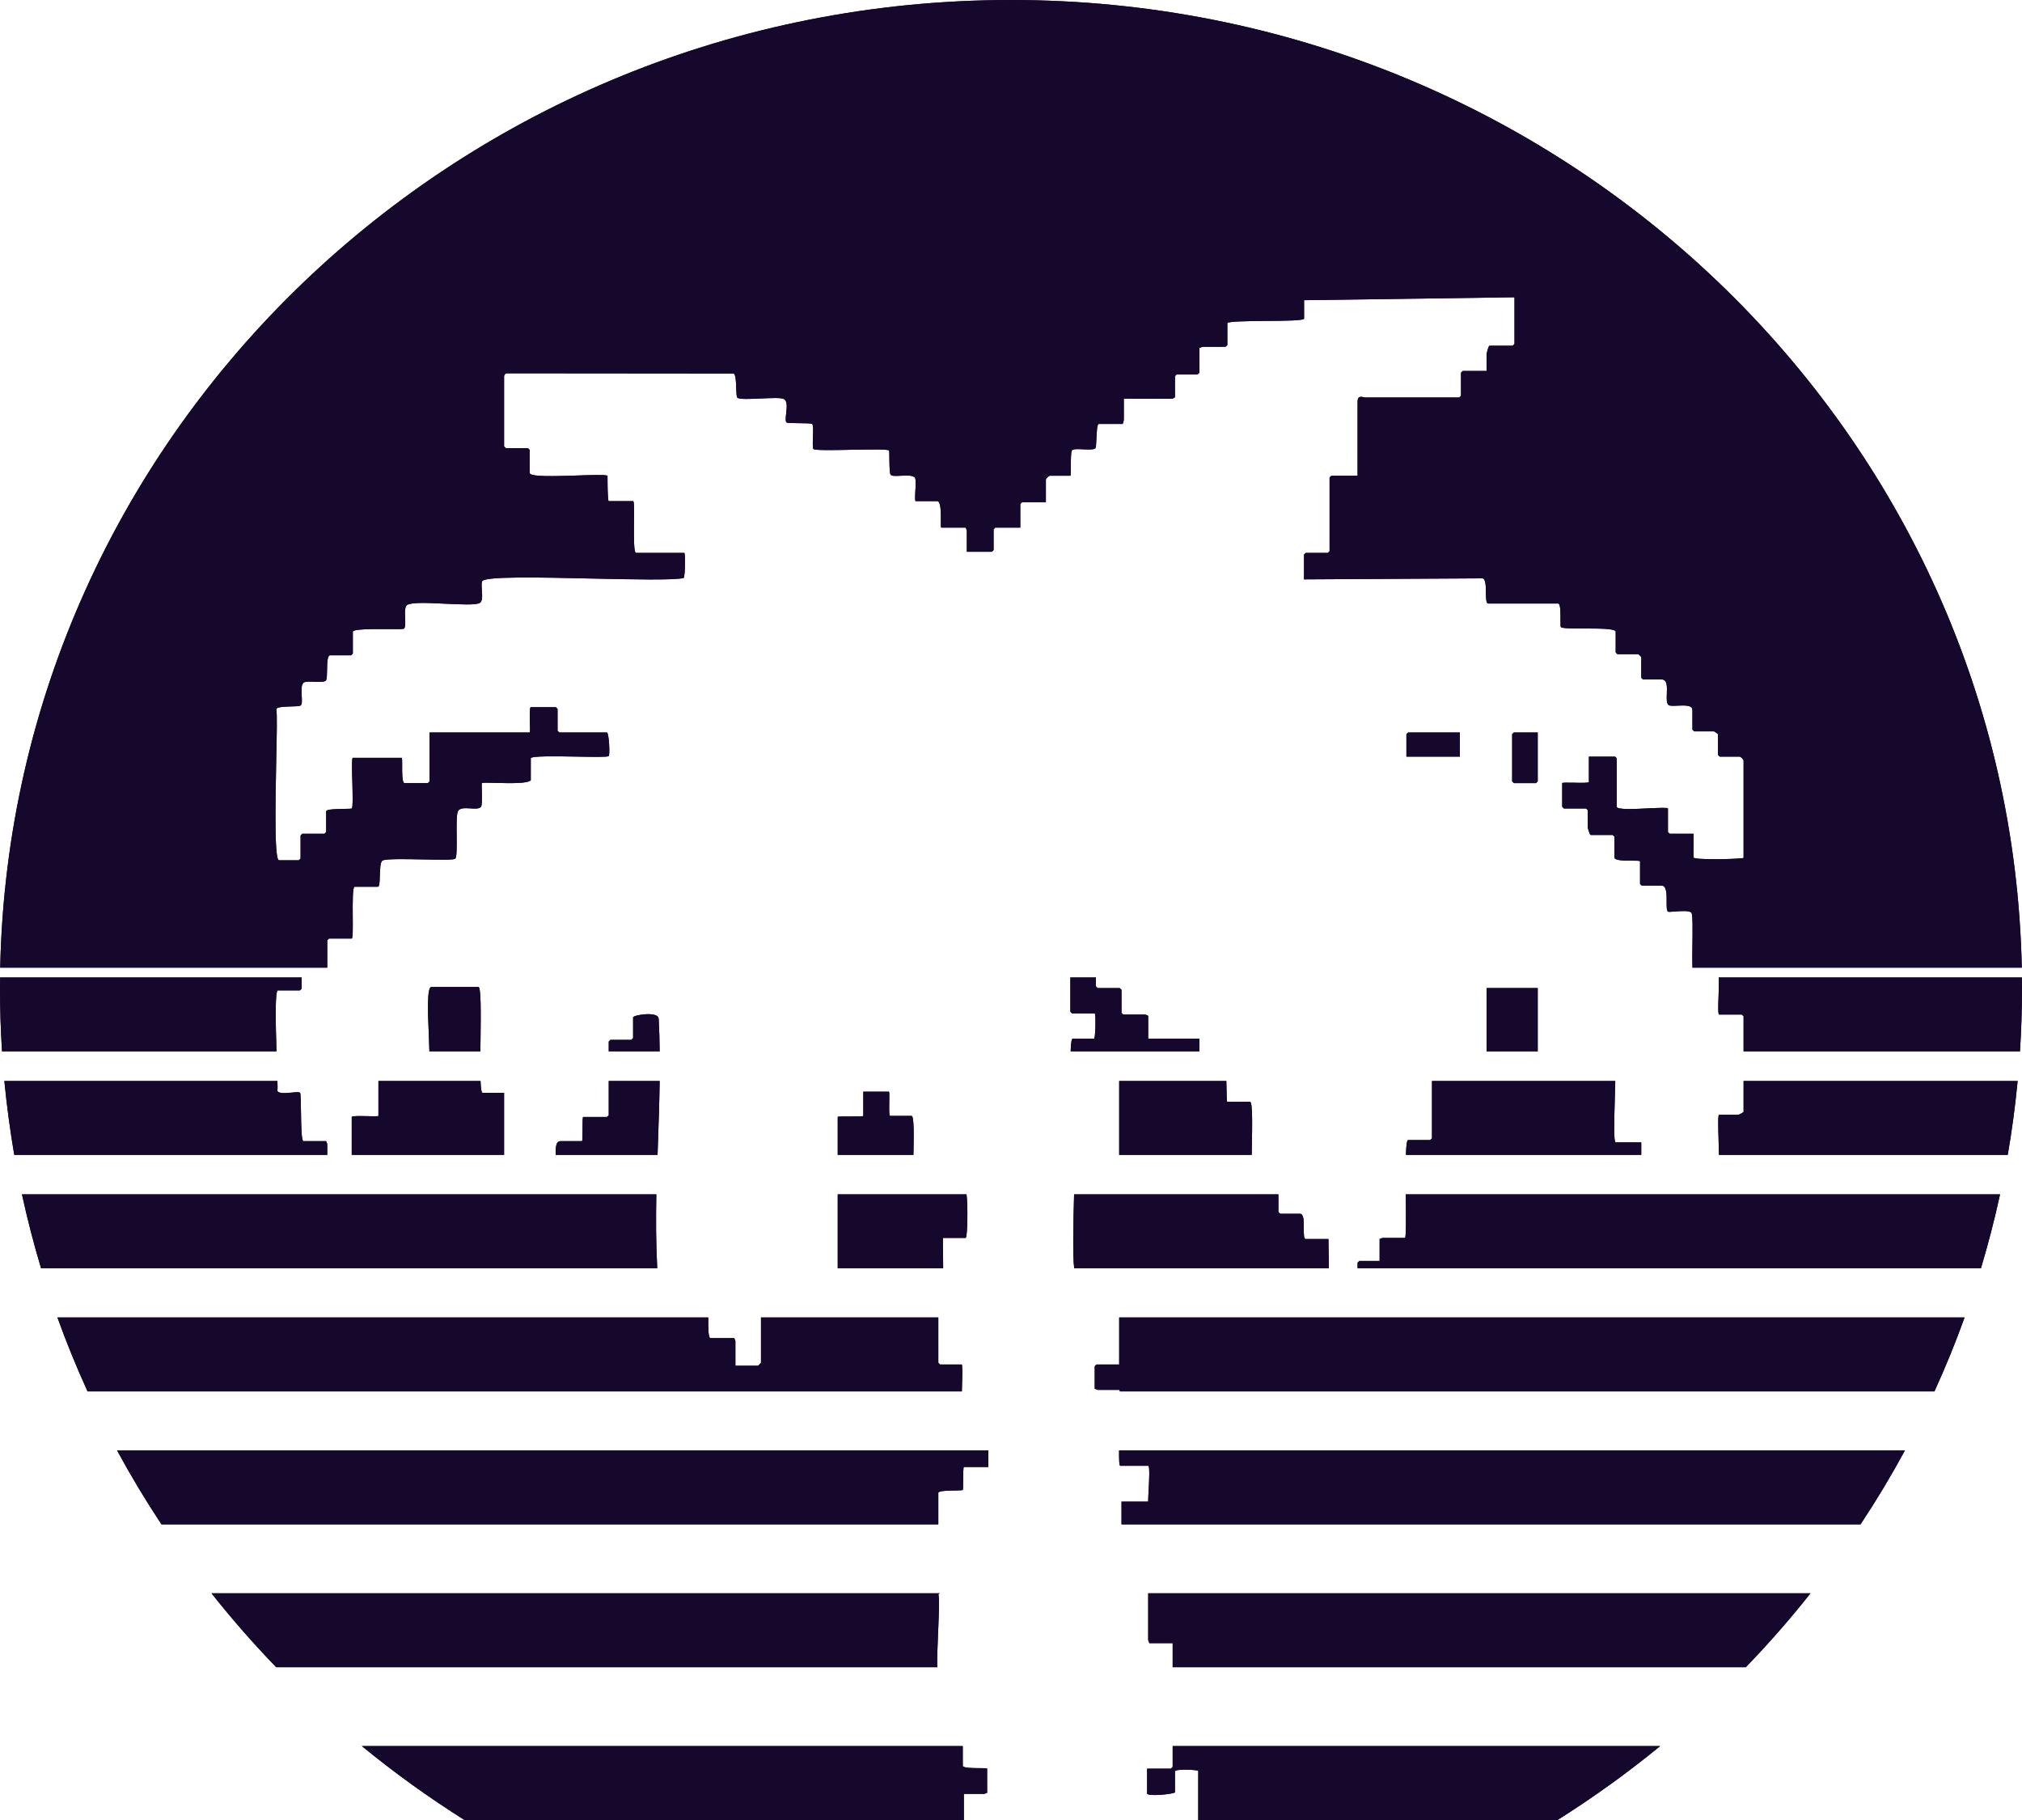<svg width="20" height="18" viewBox="0 0 20 18" fill="none" xmlns="http://www.w3.org/2000/svg">
<path d="M20 9.775C20 9.984 19.993 10.192 19.98 10.398H17.246V10.051L17.229 10.034H17.004C16.992 10.034 16.995 9.937 16.999 9.84C17.001 9.771 17.003 9.701 17 9.667H19.999C20 9.703 20 9.739 20 9.775Z" fill="#2B142D"/>
<path d="M20 9.775C20 9.984 19.993 10.192 19.98 10.398H17.246V10.051L17.229 10.034H17.004C16.992 10.034 16.995 9.937 16.999 9.84C17.001 9.771 17.003 9.701 17 9.667H19.999C20 9.703 20 9.739 20 9.775Z" fill="#15082C"/>
<path d="M10.84 9.667V9.755L10.857 9.772H11.075L11.093 9.789V10.017L11.11 10.034H11.329L11.357 10.046V10.273L11.863 10.272V10.398H10.59C10.592 10.331 10.598 10.273 10.61 10.273H10.822C10.835 10.273 10.841 10.023 10.828 10.023H10.604L10.587 10.006V9.667H10.84Z" fill="#2B142D"/>
<path d="M10.84 9.667V9.755L10.857 9.772H11.075L11.093 9.789V10.017L11.11 10.034H11.329L11.357 10.046V10.273L11.863 10.272V10.398H10.59C10.592 10.331 10.598 10.273 10.61 10.273H10.822C10.835 10.273 10.841 10.023 10.828 10.023H10.604L10.587 10.006V9.667H10.84Z" fill="#15082C"/>
<path d="M2.984 9.667V9.778L2.967 9.795H2.749C2.719 9.795 2.726 10.119 2.735 10.398H0.02C0.007 10.192 0 9.984 0 9.775C0 9.739 0 9.703 0.001 9.667H2.984Z" fill="#2B142D"/>
<path d="M2.984 9.667V9.778L2.967 9.795H2.749C2.719 9.795 2.726 10.119 2.735 10.398H0.02C0.007 10.192 0 9.984 0 9.775C0 9.739 0 9.703 0.001 9.667H2.984Z" fill="#15082C"/>
<path d="M16.74 9.57C16.738 9.513 16.739 9.43 16.74 9.346C16.742 9.196 16.744 9.043 16.73 9.027C16.71 9.004 16.626 9.01 16.565 9.015C16.53 9.018 16.503 9.02 16.498 9.016C16.484 9.005 16.485 8.963 16.485 8.917C16.485 8.844 16.486 8.759 16.435 8.759H16.239L16.222 8.742V8.519C16.222 8.512 16.186 8.512 16.142 8.512C16.068 8.512 15.969 8.512 15.969 8.48V8.275L15.952 8.258H15.733C15.725 8.258 15.705 8.192 15.705 8.184V8.013L15.688 7.996H15.469L15.452 7.979V7.745C15.452 7.739 15.507 7.74 15.567 7.741C15.638 7.743 15.716 7.744 15.716 7.734V7.483H15.975L15.992 7.5V7.979C15.992 8.01 16.17 8.002 16.315 7.994C16.415 7.99 16.498 7.986 16.498 7.996V8.229L16.516 8.246H16.751V8.48C16.751 8.508 17.21 8.497 17.246 8.485V7.523C17.246 7.511 17.218 7.483 17.206 7.483H17.01L16.993 7.466V7.261C16.993 7.259 16.957 7.233 16.953 7.233H16.757L16.74 7.216V7.022C16.74 6.972 16.661 6.976 16.593 6.979C16.552 6.981 16.515 6.983 16.503 6.972C16.483 6.955 16.485 6.908 16.487 6.86C16.489 6.792 16.493 6.72 16.435 6.72H16.251L16.234 6.703V6.498C16.234 6.497 16.207 6.47 16.205 6.47H15.998L15.981 6.453V6.248C15.981 6.216 15.819 6.216 15.671 6.216C15.561 6.216 15.459 6.216 15.44 6.203C15.434 6.2 15.435 6.166 15.435 6.126C15.435 6.057 15.436 5.969 15.411 5.969H14.721C14.699 5.969 14.698 5.917 14.697 5.86C14.697 5.788 14.695 5.71 14.651 5.72L12.898 5.73V5.485L12.916 5.468H13.134L13.151 5.451V4.722L13.169 4.705H13.428V3.971C13.428 3.915 13.463 3.923 13.487 3.928C13.493 3.93 13.498 3.931 13.502 3.931H14.434L14.451 3.914V3.686L14.468 3.669H14.704V3.504C14.704 3.495 14.723 3.419 14.733 3.419H14.963L14.98 3.401V2.94L12.899 2.969V3.151C12.899 3.171 12.706 3.173 12.515 3.174C12.326 3.176 12.14 3.178 12.14 3.197V3.413L12.122 3.43H11.892L11.864 3.442V3.686L11.846 3.703H11.639L11.622 3.72V3.925C11.622 3.935 11.594 3.946 11.582 3.944L11.116 3.943V4.153C11.116 4.155 11.107 4.193 11.104 4.193H10.869C10.851 4.193 10.848 4.271 10.845 4.339C10.843 4.384 10.841 4.425 10.835 4.433C10.823 4.448 10.771 4.446 10.719 4.444C10.667 4.441 10.615 4.439 10.603 4.454C10.592 4.469 10.592 4.546 10.592 4.611C10.592 4.662 10.592 4.705 10.587 4.705H10.386C10.374 4.705 10.345 4.733 10.345 4.745V4.967H10.11L10.092 4.984V5.218H9.845L9.828 5.235V5.44L9.811 5.457H9.563V5.246L9.552 5.218H9.31C9.306 5.218 9.306 5.189 9.306 5.15C9.307 5.072 9.307 4.956 9.27 4.956H9.057C9.049 4.956 9.051 4.908 9.054 4.856C9.057 4.803 9.06 4.744 9.051 4.728C9.036 4.699 8.972 4.702 8.913 4.705C8.865 4.708 8.821 4.71 8.809 4.695C8.799 4.681 8.798 4.604 8.797 4.541C8.797 4.496 8.796 4.458 8.793 4.455C8.78 4.442 8.605 4.445 8.428 4.448C8.25 4.452 8.069 4.455 8.047 4.442C8.037 4.436 8.039 4.383 8.041 4.327C8.043 4.267 8.046 4.204 8.033 4.193C8.025 4.186 7.955 4.186 7.891 4.185C7.838 4.184 7.789 4.184 7.782 4.18C7.767 4.171 7.771 4.132 7.776 4.089C7.783 4.03 7.79 3.961 7.75 3.945C7.719 3.932 7.624 3.937 7.528 3.941C7.42 3.946 7.312 3.951 7.293 3.933C7.285 3.925 7.284 3.886 7.282 3.841C7.28 3.778 7.278 3.704 7.256 3.694L5.005 3.692C4.997 3.694 4.986 3.716 4.986 3.72V4.415L5.003 4.432H5.222L5.239 4.449V4.677C5.239 4.718 5.487 4.71 5.703 4.703C5.85 4.698 5.982 4.693 6.009 4.705C6.009 4.705 6.009 4.708 6.009 4.711C6.009 4.75 6.009 4.956 6.021 4.956H6.262C6.274 4.956 6.273 5.056 6.271 5.167C6.27 5.308 6.268 5.468 6.291 5.468H6.768C6.781 5.468 6.777 5.71 6.761 5.717C6.66 5.739 6.272 5.731 5.864 5.722C5.343 5.71 4.792 5.698 4.769 5.749C4.761 5.766 4.764 5.799 4.766 5.835C4.77 5.889 4.775 5.947 4.744 5.964C4.703 5.985 4.558 5.978 4.408 5.971C4.244 5.963 4.074 5.954 4.027 5.983C4.003 5.997 4.005 6.057 4.007 6.112C4.009 6.161 4.011 6.207 3.995 6.218C3.987 6.223 3.92 6.222 3.836 6.222C3.688 6.221 3.49 6.22 3.49 6.248V6.464L3.473 6.481H3.266C3.237 6.481 3.236 6.558 3.235 6.626C3.234 6.673 3.234 6.717 3.224 6.73C3.212 6.746 3.161 6.744 3.11 6.743C3.068 6.741 3.025 6.739 3.007 6.749C2.978 6.764 2.982 6.824 2.984 6.879C2.987 6.924 2.989 6.966 2.974 6.977C2.963 6.985 2.922 6.986 2.877 6.987C2.814 6.989 2.743 6.991 2.733 7.012C2.742 7.052 2.738 7.269 2.732 7.525C2.724 7.959 2.713 8.508 2.76 8.508H2.956L2.973 8.491V8.263L2.99 8.246H3.209L3.226 8.229V8.024C3.226 8.003 3.331 8.001 3.406 8C3.445 7.999 3.476 7.999 3.479 7.996C3.492 7.983 3.488 7.856 3.485 7.732C3.481 7.612 3.478 7.495 3.49 7.495H3.973C3.978 7.495 3.978 7.528 3.978 7.569C3.977 7.643 3.977 7.745 4.002 7.745H4.232L4.249 7.728V7.244H5.239C5.244 7.244 5.243 7.198 5.241 7.145C5.24 7.075 5.238 6.994 5.25 6.994H5.497L5.515 7.011V7.227L5.532 7.244H6.003C6.023 7.244 6.035 7.468 6.021 7.478C6.008 7.488 5.868 7.486 5.711 7.483C5.497 7.479 5.25 7.475 5.25 7.5V7.717C5.22 7.751 5.038 7.746 4.906 7.743C4.832 7.741 4.773 7.739 4.767 7.745C4.764 7.749 4.764 7.782 4.766 7.822C4.767 7.885 4.77 7.965 4.757 7.98C4.739 8.001 4.696 7.998 4.652 7.995C4.598 7.992 4.543 7.988 4.528 8.027C4.515 8.06 4.516 8.163 4.517 8.263C4.518 8.369 4.519 8.473 4.504 8.492C4.493 8.506 4.345 8.503 4.185 8.5C4.011 8.496 3.823 8.493 3.785 8.51C3.761 8.521 3.759 8.595 3.757 8.661C3.755 8.718 3.754 8.77 3.738 8.77H3.508C3.487 8.77 3.488 8.924 3.489 9.063C3.49 9.178 3.491 9.282 3.479 9.282H3.255L3.237 9.299V9.516C3.237 9.516 3.237 9.542 3.237 9.57H0.002C0.114 4.266 4.547 0 10 0C15.453 0 19.886 4.266 19.998 9.57H16.74Z" fill="#2B142D"/>
<path d="M16.74 9.57C16.738 9.513 16.739 9.43 16.74 9.346C16.742 9.196 16.744 9.043 16.73 9.027C16.71 9.004 16.626 9.01 16.565 9.015C16.53 9.018 16.503 9.02 16.498 9.016C16.484 9.005 16.485 8.963 16.485 8.917C16.485 8.844 16.486 8.759 16.435 8.759H16.239L16.222 8.742V8.519C16.222 8.512 16.186 8.512 16.142 8.512C16.068 8.512 15.969 8.512 15.969 8.48V8.275L15.952 8.258H15.733C15.725 8.258 15.705 8.192 15.705 8.184V8.013L15.688 7.996H15.469L15.452 7.979V7.745C15.452 7.739 15.507 7.74 15.567 7.741C15.638 7.743 15.716 7.744 15.716 7.734V7.483H15.975L15.992 7.5V7.979C15.992 8.01 16.17 8.002 16.315 7.994C16.415 7.99 16.498 7.986 16.498 7.996V8.229L16.516 8.246H16.751V8.48C16.751 8.508 17.21 8.497 17.246 8.485V7.523C17.246 7.511 17.218 7.483 17.206 7.483H17.01L16.993 7.466V7.261C16.993 7.259 16.957 7.233 16.953 7.233H16.757L16.74 7.216V7.022C16.74 6.972 16.661 6.976 16.593 6.979C16.552 6.981 16.515 6.983 16.503 6.972C16.483 6.955 16.485 6.908 16.487 6.86C16.489 6.792 16.493 6.72 16.435 6.72H16.251L16.234 6.703V6.498C16.234 6.497 16.207 6.47 16.205 6.47H15.998L15.981 6.453V6.248C15.981 6.216 15.819 6.216 15.671 6.216C15.561 6.216 15.459 6.216 15.44 6.203C15.434 6.2 15.435 6.166 15.435 6.126C15.435 6.057 15.436 5.969 15.411 5.969H14.721C14.699 5.969 14.698 5.917 14.697 5.86C14.697 5.788 14.695 5.71 14.651 5.72L12.898 5.73V5.485L12.916 5.468H13.134L13.151 5.451V4.722L13.169 4.705H13.428V3.971C13.428 3.915 13.463 3.923 13.487 3.928C13.493 3.93 13.498 3.931 13.502 3.931H14.434L14.451 3.914V3.686L14.468 3.669H14.704V3.504C14.704 3.495 14.723 3.419 14.733 3.419H14.963L14.98 3.401V2.94L12.899 2.969V3.151C12.899 3.171 12.706 3.173 12.515 3.174C12.326 3.176 12.14 3.178 12.14 3.197V3.413L12.122 3.43H11.892L11.864 3.442V3.686L11.846 3.703H11.639L11.622 3.72V3.925C11.622 3.935 11.594 3.946 11.582 3.944L11.116 3.943V4.153C11.116 4.155 11.107 4.193 11.104 4.193H10.869C10.851 4.193 10.848 4.271 10.845 4.339C10.843 4.384 10.841 4.425 10.835 4.433C10.823 4.448 10.771 4.446 10.719 4.444C10.667 4.441 10.615 4.439 10.603 4.454C10.592 4.469 10.592 4.546 10.592 4.611C10.592 4.662 10.592 4.705 10.587 4.705H10.386C10.374 4.705 10.345 4.733 10.345 4.745V4.967H10.11L10.092 4.984V5.218H9.845L9.828 5.235V5.44L9.811 5.457H9.563V5.246L9.552 5.218H9.31C9.306 5.218 9.306 5.189 9.306 5.15C9.307 5.072 9.307 4.956 9.27 4.956H9.057C9.049 4.956 9.051 4.908 9.054 4.856C9.057 4.803 9.06 4.744 9.051 4.728C9.036 4.699 8.972 4.702 8.913 4.705C8.865 4.708 8.821 4.71 8.809 4.695C8.799 4.681 8.798 4.604 8.797 4.541C8.797 4.496 8.796 4.458 8.793 4.455C8.78 4.442 8.605 4.445 8.428 4.448C8.25 4.452 8.069 4.455 8.047 4.442C8.037 4.436 8.039 4.383 8.041 4.327C8.043 4.267 8.046 4.204 8.033 4.193C8.025 4.186 7.955 4.186 7.891 4.185C7.838 4.184 7.789 4.184 7.782 4.18C7.767 4.171 7.771 4.132 7.776 4.089C7.783 4.03 7.79 3.961 7.75 3.945C7.719 3.932 7.624 3.937 7.528 3.941C7.42 3.946 7.312 3.951 7.293 3.933C7.285 3.925 7.284 3.886 7.282 3.841C7.28 3.778 7.278 3.704 7.256 3.694L5.005 3.692C4.997 3.694 4.986 3.716 4.986 3.72V4.415L5.003 4.432H5.222L5.239 4.449V4.677C5.239 4.718 5.487 4.71 5.703 4.703C5.85 4.698 5.982 4.693 6.009 4.705C6.009 4.705 6.009 4.708 6.009 4.711C6.009 4.75 6.009 4.956 6.021 4.956H6.262C6.274 4.956 6.273 5.056 6.271 5.167C6.27 5.308 6.268 5.468 6.291 5.468H6.768C6.781 5.468 6.777 5.71 6.761 5.717C6.66 5.739 6.272 5.731 5.864 5.722C5.343 5.71 4.792 5.698 4.769 5.749C4.761 5.766 4.764 5.799 4.766 5.835C4.77 5.889 4.775 5.947 4.744 5.964C4.703 5.985 4.558 5.978 4.408 5.971C4.244 5.963 4.074 5.954 4.027 5.983C4.003 5.997 4.005 6.057 4.007 6.112C4.009 6.161 4.011 6.207 3.995 6.218C3.987 6.223 3.92 6.222 3.836 6.222C3.688 6.221 3.49 6.22 3.49 6.248V6.464L3.473 6.481H3.266C3.237 6.481 3.236 6.558 3.235 6.626C3.234 6.673 3.234 6.717 3.224 6.73C3.212 6.746 3.161 6.744 3.11 6.743C3.068 6.741 3.025 6.739 3.007 6.749C2.978 6.764 2.982 6.824 2.984 6.879C2.987 6.924 2.989 6.966 2.974 6.977C2.963 6.985 2.922 6.986 2.877 6.987C2.814 6.989 2.743 6.991 2.733 7.012C2.742 7.052 2.738 7.269 2.732 7.525C2.724 7.959 2.713 8.508 2.76 8.508H2.956L2.973 8.491V8.263L2.99 8.246H3.209L3.226 8.229V8.024C3.226 8.003 3.331 8.001 3.406 8C3.445 7.999 3.476 7.999 3.479 7.996C3.492 7.983 3.488 7.856 3.485 7.732C3.481 7.612 3.478 7.495 3.49 7.495H3.973C3.978 7.495 3.978 7.528 3.978 7.569C3.977 7.643 3.977 7.745 4.002 7.745H4.232L4.249 7.728V7.244H5.239C5.244 7.244 5.243 7.198 5.241 7.145C5.24 7.075 5.238 6.994 5.25 6.994H5.497L5.515 7.011V7.227L5.532 7.244H6.003C6.023 7.244 6.035 7.468 6.021 7.478C6.008 7.488 5.868 7.486 5.711 7.483C5.497 7.479 5.25 7.475 5.25 7.5V7.717C5.22 7.751 5.038 7.746 4.906 7.743C4.832 7.741 4.773 7.739 4.767 7.745C4.764 7.749 4.764 7.782 4.766 7.822C4.767 7.885 4.77 7.965 4.757 7.98C4.739 8.001 4.696 7.998 4.652 7.995C4.598 7.992 4.543 7.988 4.528 8.027C4.515 8.06 4.516 8.163 4.517 8.263C4.518 8.369 4.519 8.473 4.504 8.492C4.493 8.506 4.345 8.503 4.185 8.5C4.011 8.496 3.823 8.493 3.785 8.51C3.761 8.521 3.759 8.595 3.757 8.661C3.755 8.718 3.754 8.77 3.738 8.77H3.508C3.487 8.77 3.488 8.924 3.489 9.063C3.49 9.178 3.491 9.282 3.479 9.282H3.255L3.237 9.299V9.516C3.237 9.516 3.237 9.542 3.237 9.57H0.002C0.114 4.266 4.547 0 10 0C15.453 0 19.886 4.266 19.998 9.57H16.74Z" fill="#15082C"/>
<path d="M4.247 10.398C4.246 10.354 4.244 10.302 4.242 10.247C4.232 10.027 4.221 9.761 4.267 9.761H4.732C4.759 9.761 4.756 10.023 4.753 10.284C4.752 10.323 4.752 10.361 4.751 10.398H4.247Z" fill="#2B142D"/>
<path d="M4.247 10.398C4.246 10.354 4.244 10.302 4.242 10.247C4.232 10.027 4.221 9.761 4.267 9.761H4.732C4.759 9.761 4.756 10.023 4.753 10.284C4.752 10.323 4.752 10.361 4.751 10.398H4.247Z" fill="#15082C"/>
<path d="M2.744 10.691H0.043C0.067 10.937 0.1 11.181 0.141 11.422H3.237V11.315L3.226 11.286H3.002C2.981 11.286 2.979 11.129 2.977 10.995C2.976 10.901 2.975 10.818 2.968 10.808C2.961 10.798 2.926 10.802 2.885 10.806C2.827 10.811 2.757 10.818 2.744 10.789C2.746 10.777 2.746 10.741 2.744 10.691Z" fill="#2B142D"/>
<path d="M2.744 10.691H0.043C0.067 10.937 0.1 11.181 0.141 11.422H3.237V11.315L3.226 11.286H3.002C2.981 11.286 2.979 11.129 2.977 10.995C2.976 10.901 2.975 10.818 2.968 10.808C2.961 10.798 2.926 10.802 2.885 10.806C2.827 10.811 2.757 10.818 2.744 10.789C2.746 10.777 2.746 10.741 2.744 10.691Z" fill="#15082C"/>
<path d="M3.479 11.422V11.047C3.479 11.036 3.561 11.037 3.634 11.039C3.691 11.04 3.743 11.042 3.743 11.036V10.691H4.753C4.756 10.763 4.762 10.808 4.773 10.808H4.986V11.422H3.479Z" fill="#2B142D"/>
<path d="M3.479 11.422V11.047C3.479 11.036 3.561 11.037 3.634 11.039C3.691 11.04 3.743 11.042 3.743 11.036V10.691H4.753C4.756 10.763 4.762 10.808 4.773 10.808H4.986V11.422H3.479Z" fill="#15082C"/>
<path d="M5.497 11.422H6.504C6.505 11.383 6.506 11.344 6.508 11.305C6.515 11.1 6.522 10.895 6.525 10.691H6.021V11.03L6.003 11.047H5.768C5.762 11.047 5.762 11.107 5.762 11.167C5.762 11.226 5.762 11.286 5.756 11.286H5.543C5.497 11.286 5.494 11.356 5.497 11.422Z" fill="#2B142D"/>
<path d="M5.497 11.422H6.504C6.505 11.383 6.506 11.344 6.508 11.305C6.515 11.1 6.522 10.895 6.525 10.691H6.021V11.03L6.003 11.047H5.768C5.762 11.047 5.762 11.107 5.762 11.167C5.762 11.226 5.762 11.286 5.756 11.286H5.543C5.497 11.286 5.494 11.356 5.497 11.422Z" fill="#15082C"/>
<path d="M6.021 10.398V10.301L6.038 10.284H6.245L6.262 10.267V10.062C6.262 10.039 6.509 9.998 6.515 10.074C6.521 10.182 6.524 10.29 6.525 10.398H6.021Z" fill="#2B142D"/>
<path d="M6.021 10.398V10.301L6.038 10.284H6.245L6.262 10.267V10.062C6.262 10.039 6.509 9.998 6.515 10.074C6.521 10.182 6.524 10.29 6.525 10.398H6.021Z" fill="#15082C"/>
<path d="M11.07 10.691V11.422H12.381C12.382 11.401 12.382 11.38 12.382 11.359C12.386 11.13 12.391 10.897 12.364 10.897H12.139C12.134 10.897 12.133 10.839 12.132 10.77C12.132 10.744 12.131 10.717 12.13 10.691H11.07Z" fill="#2B142D"/>
<path d="M11.07 10.691V11.422H12.381C12.382 11.401 12.382 11.38 12.382 11.359C12.386 11.13 12.391 10.897 12.364 10.897H12.139C12.134 10.897 12.133 10.839 12.132 10.77C12.132 10.744 12.131 10.717 12.13 10.691H11.07Z" fill="#15082C"/>
<path d="M14.164 10.691V11.258L14.146 11.275H13.928C13.915 11.275 13.909 11.334 13.906 11.422H16.234V11.298H15.981C15.96 11.298 15.966 11.084 15.972 10.882C15.974 10.814 15.976 10.747 15.977 10.691H14.164Z" fill="#2B142D"/>
<path d="M14.164 10.691V11.258L14.146 11.275H13.928C13.915 11.275 13.909 11.334 13.906 11.422H16.234V11.298H15.981C15.96 11.298 15.966 11.084 15.972 10.882C15.974 10.814 15.976 10.747 15.977 10.691H14.164Z" fill="#15082C"/>
<path d="M15.21 10.398V9.772H14.704V10.398H15.21Z" fill="#2B142D"/>
<path d="M15.21 10.398V9.772H14.704V10.398H15.21Z" fill="#15082C"/>
<path d="M17.246 10.691V10.996C17.246 11.001 17.201 11.025 17.194 11.025H17.004C16.991 11.025 16.995 11.153 16.999 11.281C17 11.33 17.001 11.38 17.002 11.422H19.859C19.901 11.181 19.933 10.937 19.957 10.691H17.246Z" fill="#2B142D"/>
<path d="M17.246 10.691V10.996C17.246 11.001 17.201 11.025 17.194 11.025H17.004C16.991 11.025 16.995 11.153 16.999 11.281C17 11.33 17.001 11.38 17.002 11.422H19.859C19.901 11.181 19.933 10.937 19.957 10.691H17.246Z" fill="#15082C"/>
<path d="M12.645 11.812H10.624C10.617 12.067 10.609 12.423 10.625 12.543H13.144L13.14 12.254H12.916C12.895 12.254 12.896 12.204 12.896 12.149C12.897 12.081 12.897 12.004 12.858 12.004H12.663L12.645 11.987V11.812Z" fill="#2B142D"/>
<path d="M12.645 11.812H10.624C10.617 12.067 10.609 12.423 10.625 12.543H13.144L13.14 12.254H12.916C12.895 12.254 12.896 12.204 12.896 12.149C12.897 12.081 12.897 12.004 12.858 12.004H12.663L12.645 11.987V11.812Z" fill="#15082C"/>
<path d="M13.428 12.543V12.488L13.445 12.471H13.646V12.254L13.675 12.243H13.899C13.908 12.214 13.907 12.047 13.905 11.86C13.905 11.844 13.905 11.828 13.904 11.812H19.783C19.729 12.059 19.666 12.303 19.594 12.543H13.428Z" fill="#2B142D"/>
<path d="M13.428 12.543V12.488L13.445 12.471H13.646V12.254L13.675 12.243H13.899C13.908 12.214 13.907 12.047 13.905 11.86C13.905 11.844 13.905 11.828 13.904 11.812H19.783C19.729 12.059 19.666 12.303 19.594 12.543H13.428Z" fill="#15082C"/>
<path d="M9.329 12.543C9.327 12.406 9.327 12.243 9.327 12.243H9.551C9.571 12.243 9.574 11.906 9.56 11.812H8.286V12.543H9.329Z" fill="#2B142D"/>
<path d="M9.329 12.543C9.327 12.406 9.327 12.243 9.327 12.243H9.551C9.571 12.243 9.574 11.906 9.56 11.812H8.286V12.543H9.329Z" fill="#15082C"/>
<path d="M7.527 13.03H9.281V13.478L9.298 13.495H9.511C9.522 13.495 9.519 13.586 9.516 13.689C9.516 13.712 9.515 13.737 9.514 13.761H0.866C0.757 13.522 0.657 13.278 0.568 13.03H7.006C7.004 13.144 7.007 13.234 7.027 13.234H7.263L7.274 13.262V13.507H7.498C7.5 13.507 7.527 13.48 7.527 13.478V13.03Z" fill="#2B142D"/>
<path d="M7.527 13.03H9.281V13.478L9.298 13.495H9.511C9.522 13.495 9.519 13.586 9.516 13.689C9.516 13.712 9.515 13.737 9.514 13.761H0.866C0.757 13.522 0.657 13.278 0.568 13.03H7.006C7.004 13.144 7.007 13.234 7.027 13.234H7.263L7.274 13.262V13.507H7.498C7.5 13.507 7.527 13.48 7.527 13.478V13.03Z" fill="#15082C"/>
<path d="M6.501 12.543C6.488 12.3 6.487 12.056 6.492 11.812H0.217C0.271 12.059 0.334 12.303 0.406 12.543H6.501Z" fill="#2B142D"/>
<path d="M6.501 12.543C6.488 12.3 6.487 12.056 6.492 11.812H0.217C0.271 12.059 0.334 12.303 0.406 12.543H6.501Z" fill="#15082C"/>
<path d="M11.077 13.761C11.075 13.751 11.073 13.746 11.07 13.746H10.857L10.828 13.735V13.512L10.845 13.495H11.07V13.03H19.432C19.343 13.278 19.243 13.522 19.134 13.761H11.077Z" fill="#2B142D"/>
<path d="M11.077 13.761C11.075 13.751 11.073 13.746 11.07 13.746H10.857L10.828 13.735V13.512L10.845 13.495H11.07V13.03H19.432C19.343 13.278 19.243 13.522 19.134 13.761H11.077Z" fill="#15082C"/>
<path d="M9.776 14.345H1.158C1.294 14.596 1.44 14.839 1.597 15.076H9.281V14.765C9.281 14.743 9.384 14.742 9.455 14.741C9.491 14.74 9.52 14.739 9.523 14.736C9.526 14.733 9.527 14.685 9.527 14.634C9.527 14.574 9.528 14.509 9.534 14.509H9.776V14.345Z" fill="#2B142D"/>
<path d="M9.776 14.345H1.158C1.294 14.596 1.44 14.839 1.597 15.076H9.281V14.765C9.281 14.743 9.384 14.742 9.455 14.741C9.491 14.74 9.52 14.739 9.523 14.736C9.526 14.733 9.527 14.685 9.527 14.634C9.527 14.574 9.528 14.509 9.534 14.509H9.776V14.345Z" fill="#15082C"/>
<path d="M11.093 15.076V14.851H11.357C11.356 14.839 11.358 14.795 11.361 14.742C11.367 14.637 11.374 14.497 11.357 14.497H11.081C11.07 14.497 11.068 14.435 11.069 14.345H18.842C18.706 14.596 18.56 14.839 18.403 15.076H11.093Z" fill="#2B142D"/>
<path d="M11.093 15.076V14.851H11.357C11.356 14.839 11.358 14.795 11.361 14.742C11.367 14.637 11.374 14.497 11.357 14.497H11.081C11.07 14.497 11.068 14.435 11.069 14.345H18.842C18.706 14.596 18.56 14.839 18.403 15.076H11.093Z" fill="#15082C"/>
<path d="M9.297 15.758H2.092C2.293 16.012 2.507 16.256 2.732 16.489H9.271C9.267 16.426 9.273 16.286 9.279 16.145C9.286 15.97 9.294 15.795 9.281 15.769C9.282 15.766 9.289 15.762 9.297 15.758Z" fill="#2B142D"/>
<path d="M9.297 15.758H2.092C2.293 16.012 2.507 16.256 2.732 16.489H9.271C9.267 16.426 9.273 16.286 9.279 16.145C9.286 15.97 9.294 15.795 9.281 15.769C9.282 15.766 9.289 15.762 9.297 15.758Z" fill="#15082C"/>
<path d="M11.599 16.489V16.251H11.369L11.357 16.222V15.758H17.908C17.707 16.012 17.493 16.256 17.268 16.489H11.599Z" fill="#2B142D"/>
<path d="M11.599 16.489V16.251H11.369L11.357 16.222V15.758H17.908C17.707 16.012 17.493 16.256 17.268 16.489H11.599Z" fill="#15082C"/>
<path d="M9.523 17.269H3.579C3.901 17.533 4.24 17.777 4.594 18H9.534V17.742H9.735L9.764 17.731V17.492C9.764 17.488 9.732 17.487 9.691 17.487C9.62 17.487 9.523 17.486 9.523 17.463V17.269Z" fill="#2B142D"/>
<path d="M9.523 17.269H3.579C3.901 17.533 4.24 17.777 4.594 18H9.534V17.742H9.735L9.764 17.731V17.492C9.764 17.488 9.732 17.487 9.691 17.487C9.62 17.487 9.523 17.486 9.523 17.463V17.269Z" fill="#15082C"/>
<path d="M11.852 18V17.515C11.852 17.503 11.622 17.491 11.622 17.52V17.725C11.622 17.743 11.346 17.771 11.346 17.737V17.492H11.582L11.599 17.475V17.269H16.421C16.099 17.533 15.76 17.777 15.406 18H11.852Z" fill="#2B142D"/>
<path d="M11.852 18V17.515C11.852 17.503 11.622 17.491 11.622 17.52V17.725C11.622 17.743 11.346 17.771 11.346 17.737V17.492H11.582L11.599 17.475V17.269H16.421C16.099 17.533 15.76 17.777 15.406 18H11.852Z" fill="#15082C"/>
<path d="M8.286 11.422H9.035C9.039 11.231 9.042 11.036 9.016 11.036H8.804C8.793 11.036 8.795 10.962 8.796 10.896C8.797 10.844 8.798 10.797 8.792 10.797H8.539V11.036C8.539 11.042 8.476 11.042 8.413 11.042C8.349 11.041 8.286 11.041 8.286 11.047V11.422Z" fill="#2B142D"/>
<path d="M8.286 11.422H9.035C9.039 11.231 9.042 11.036 9.016 11.036H8.804C8.793 11.036 8.795 10.962 8.796 10.896C8.797 10.844 8.798 10.797 8.792 10.797H8.539V11.036C8.539 11.042 8.476 11.042 8.413 11.042C8.349 11.041 8.286 11.041 8.286 11.047V11.422Z" fill="#15082C"/>
<path d="M13.928 7.244H14.44V7.483H13.911V7.261L13.928 7.244Z" fill="#2B142D"/>
<path d="M13.928 7.244H14.44V7.483H13.911V7.261L13.928 7.244Z" fill="#15082C"/>
<path d="M14.974 7.244H15.21V7.728L15.193 7.745H14.974L14.957 7.728V7.261L14.974 7.244Z" fill="#2B142D"/>
<path d="M14.974 7.244H15.21V7.728L15.193 7.745H14.974L14.957 7.728V7.261L14.974 7.244Z" fill="#15082C"/>
</svg>
